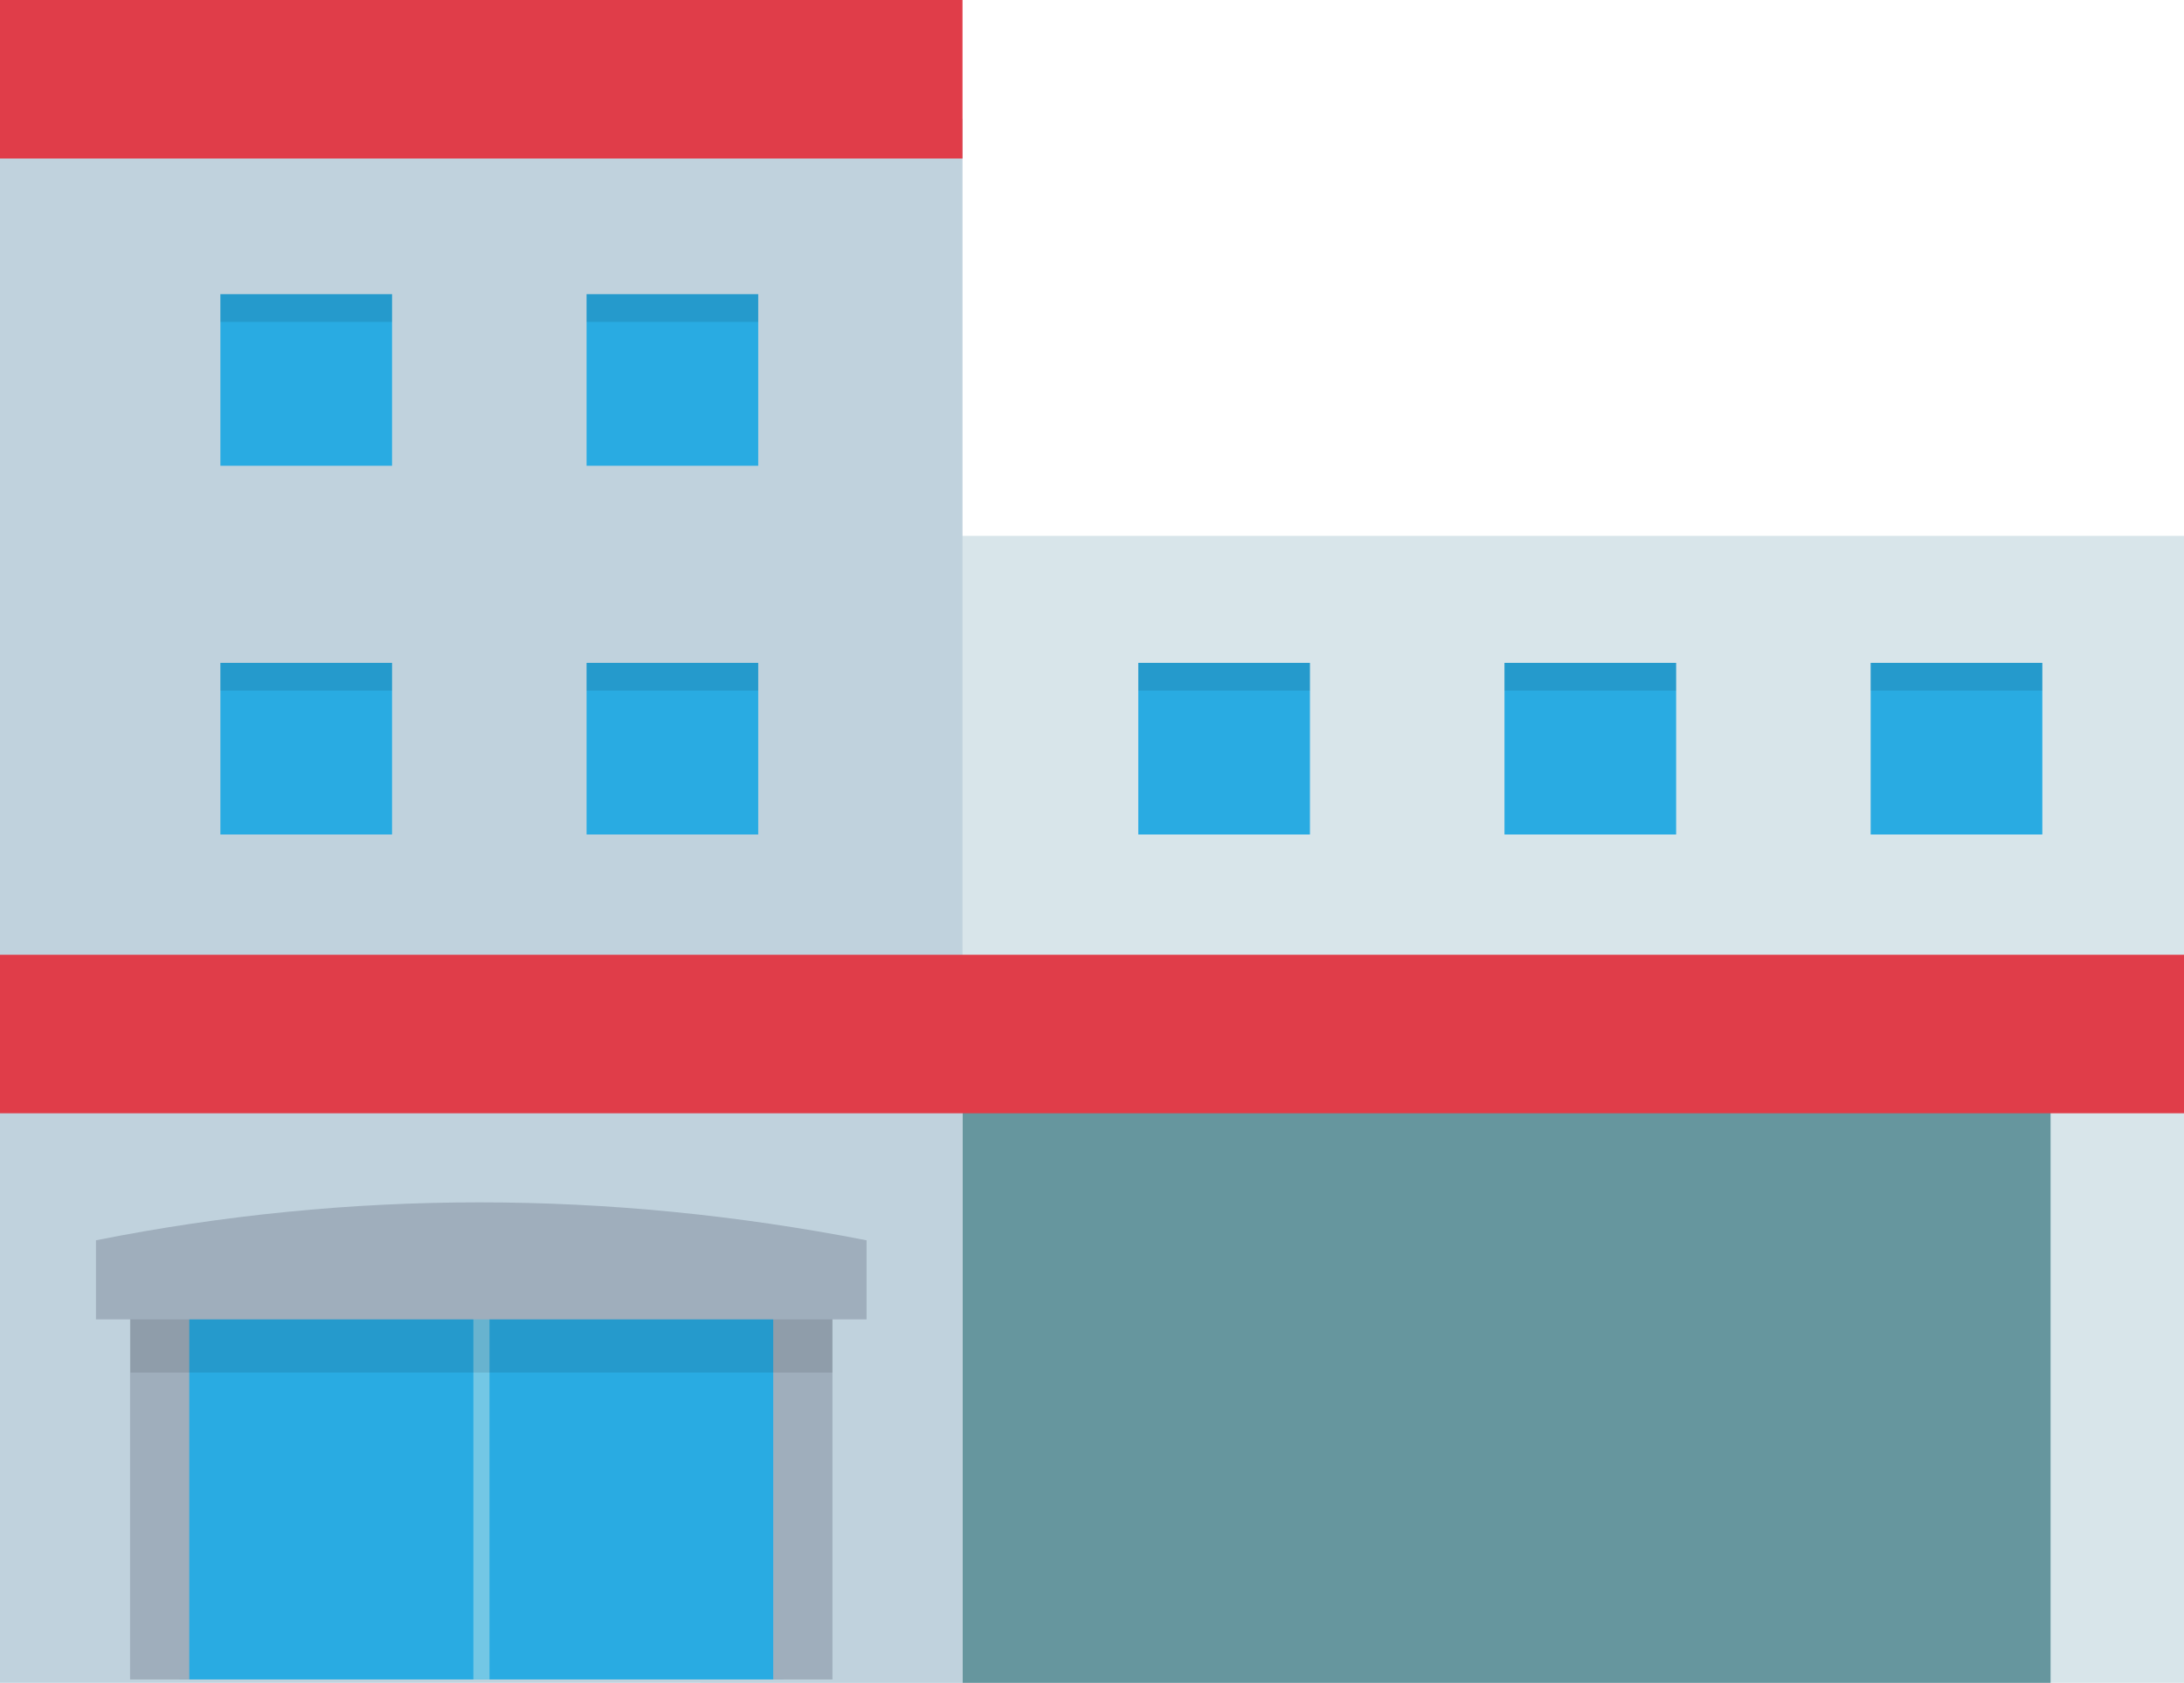 <?xml version="1.0" encoding="UTF-8"?>
<svg id="b" data-name="レイヤー 2" xmlns="http://www.w3.org/2000/svg" viewBox="0 0 58.27 44.91">
  <g id="c" data-name="レイヤー 1">
    <g>
      <rect x="18.69" y="14.3" width="39.58" height="30.61" style="fill: #d8e5ea; stroke-width: 0px;"/>
      <rect x="25.68" y="28.21" width="29.03" height="16.7" style="fill: #66969e; stroke-width: 0px;"/>
      <rect y="3.17" width="25.68" height="41.74" style="fill: #c0d2dd; stroke-width: 0px;"/>
      <rect y="25.48" width="58.27" height="4.23" style="fill: #e03d49; stroke-width: 0px;"/>
      <rect width="25.68" height="4.23" style="fill: #e03d49; stroke-width: 0px;"/>
      <g>
        <rect x="30.37" y="17.69" width="4.58" height="4.58" style="fill: #29abe2; stroke-width: 0px;"/>
        <rect x="30.37" y="17.69" width="4.58" height=".74" style="opacity: .1; stroke-width: 0px;"/>
      </g>
      <g>
        <rect x="40.14" y="17.69" width="4.58" height="4.58" style="fill: #29abe2; stroke-width: 0px;"/>
        <rect x="40.14" y="17.69" width="4.58" height=".74" style="opacity: .1; stroke-width: 0px;"/>
      </g>
      <g>
        <rect x="5.88" y="17.69" width="4.58" height="4.58" style="fill: #29abe2; stroke-width: 0px;"/>
        <rect x="5.88" y="17.69" width="4.58" height=".74" style="opacity: .1; stroke-width: 0px;"/>
      </g>
      <g>
        <rect x="15.65" y="17.69" width="4.58" height="4.58" style="fill: #29abe2; stroke-width: 0px;"/>
        <rect x="15.65" y="17.69" width="4.58" height=".74" style="opacity: .1; stroke-width: 0px;"/>
      </g>
      <g>
        <rect x="5.88" y="7.85" width="4.58" height="4.58" style="fill: #29abe2; stroke-width: 0px;"/>
        <rect x="5.88" y="7.85" width="4.58" height=".74" style="opacity: .1; stroke-width: 0px;"/>
      </g>
      <g>
        <rect x="15.65" y="7.85" width="4.58" height="4.58" style="fill: #29abe2; stroke-width: 0px;"/>
        <rect x="15.65" y="7.85" width="4.58" height=".74" style="opacity: .1; stroke-width: 0px;"/>
      </g>
      <g>
        <rect x="49.91" y="17.69" width="4.58" height="4.58" style="fill: #29abe2; stroke-width: 0px;"/>
        <rect x="49.91" y="17.69" width="4.58" height=".74" style="opacity: .1; stroke-width: 0px;"/>
      </g>
      <rect x="4.79" y="34.93" width="16.1" height="9.89" style="fill: #29abe2; stroke-width: 0px;"/>
      <rect x="3.48" y="34.93" width="1.58" height="9.89" transform="translate(8.53 79.75) rotate(180)" style="fill: #9faebc; stroke-width: 0px;"/>
      <rect x="20.63" y="34.93" width="1.58" height="9.89" transform="translate(42.84 79.75) rotate(180)" style="fill: #9faebc; stroke-width: 0px;"/>
      <rect x="12.63" y="34.93" width=".43" height="9.89" style="fill: #73c7e5; stroke-width: 0px;"/>
      <rect x="3.48" y="34.93" width="18.73" height="1.7" style="opacity: .1; stroke-width: 0px;"/>
      <path d="m23.12,35.21H2.56v-2.11c6.79-1.35,13.64-1.35,20.56,0v2.11Z" style="fill: #9faebc; stroke-width: 0px;"/>
    </g>
  </g>
</svg>
